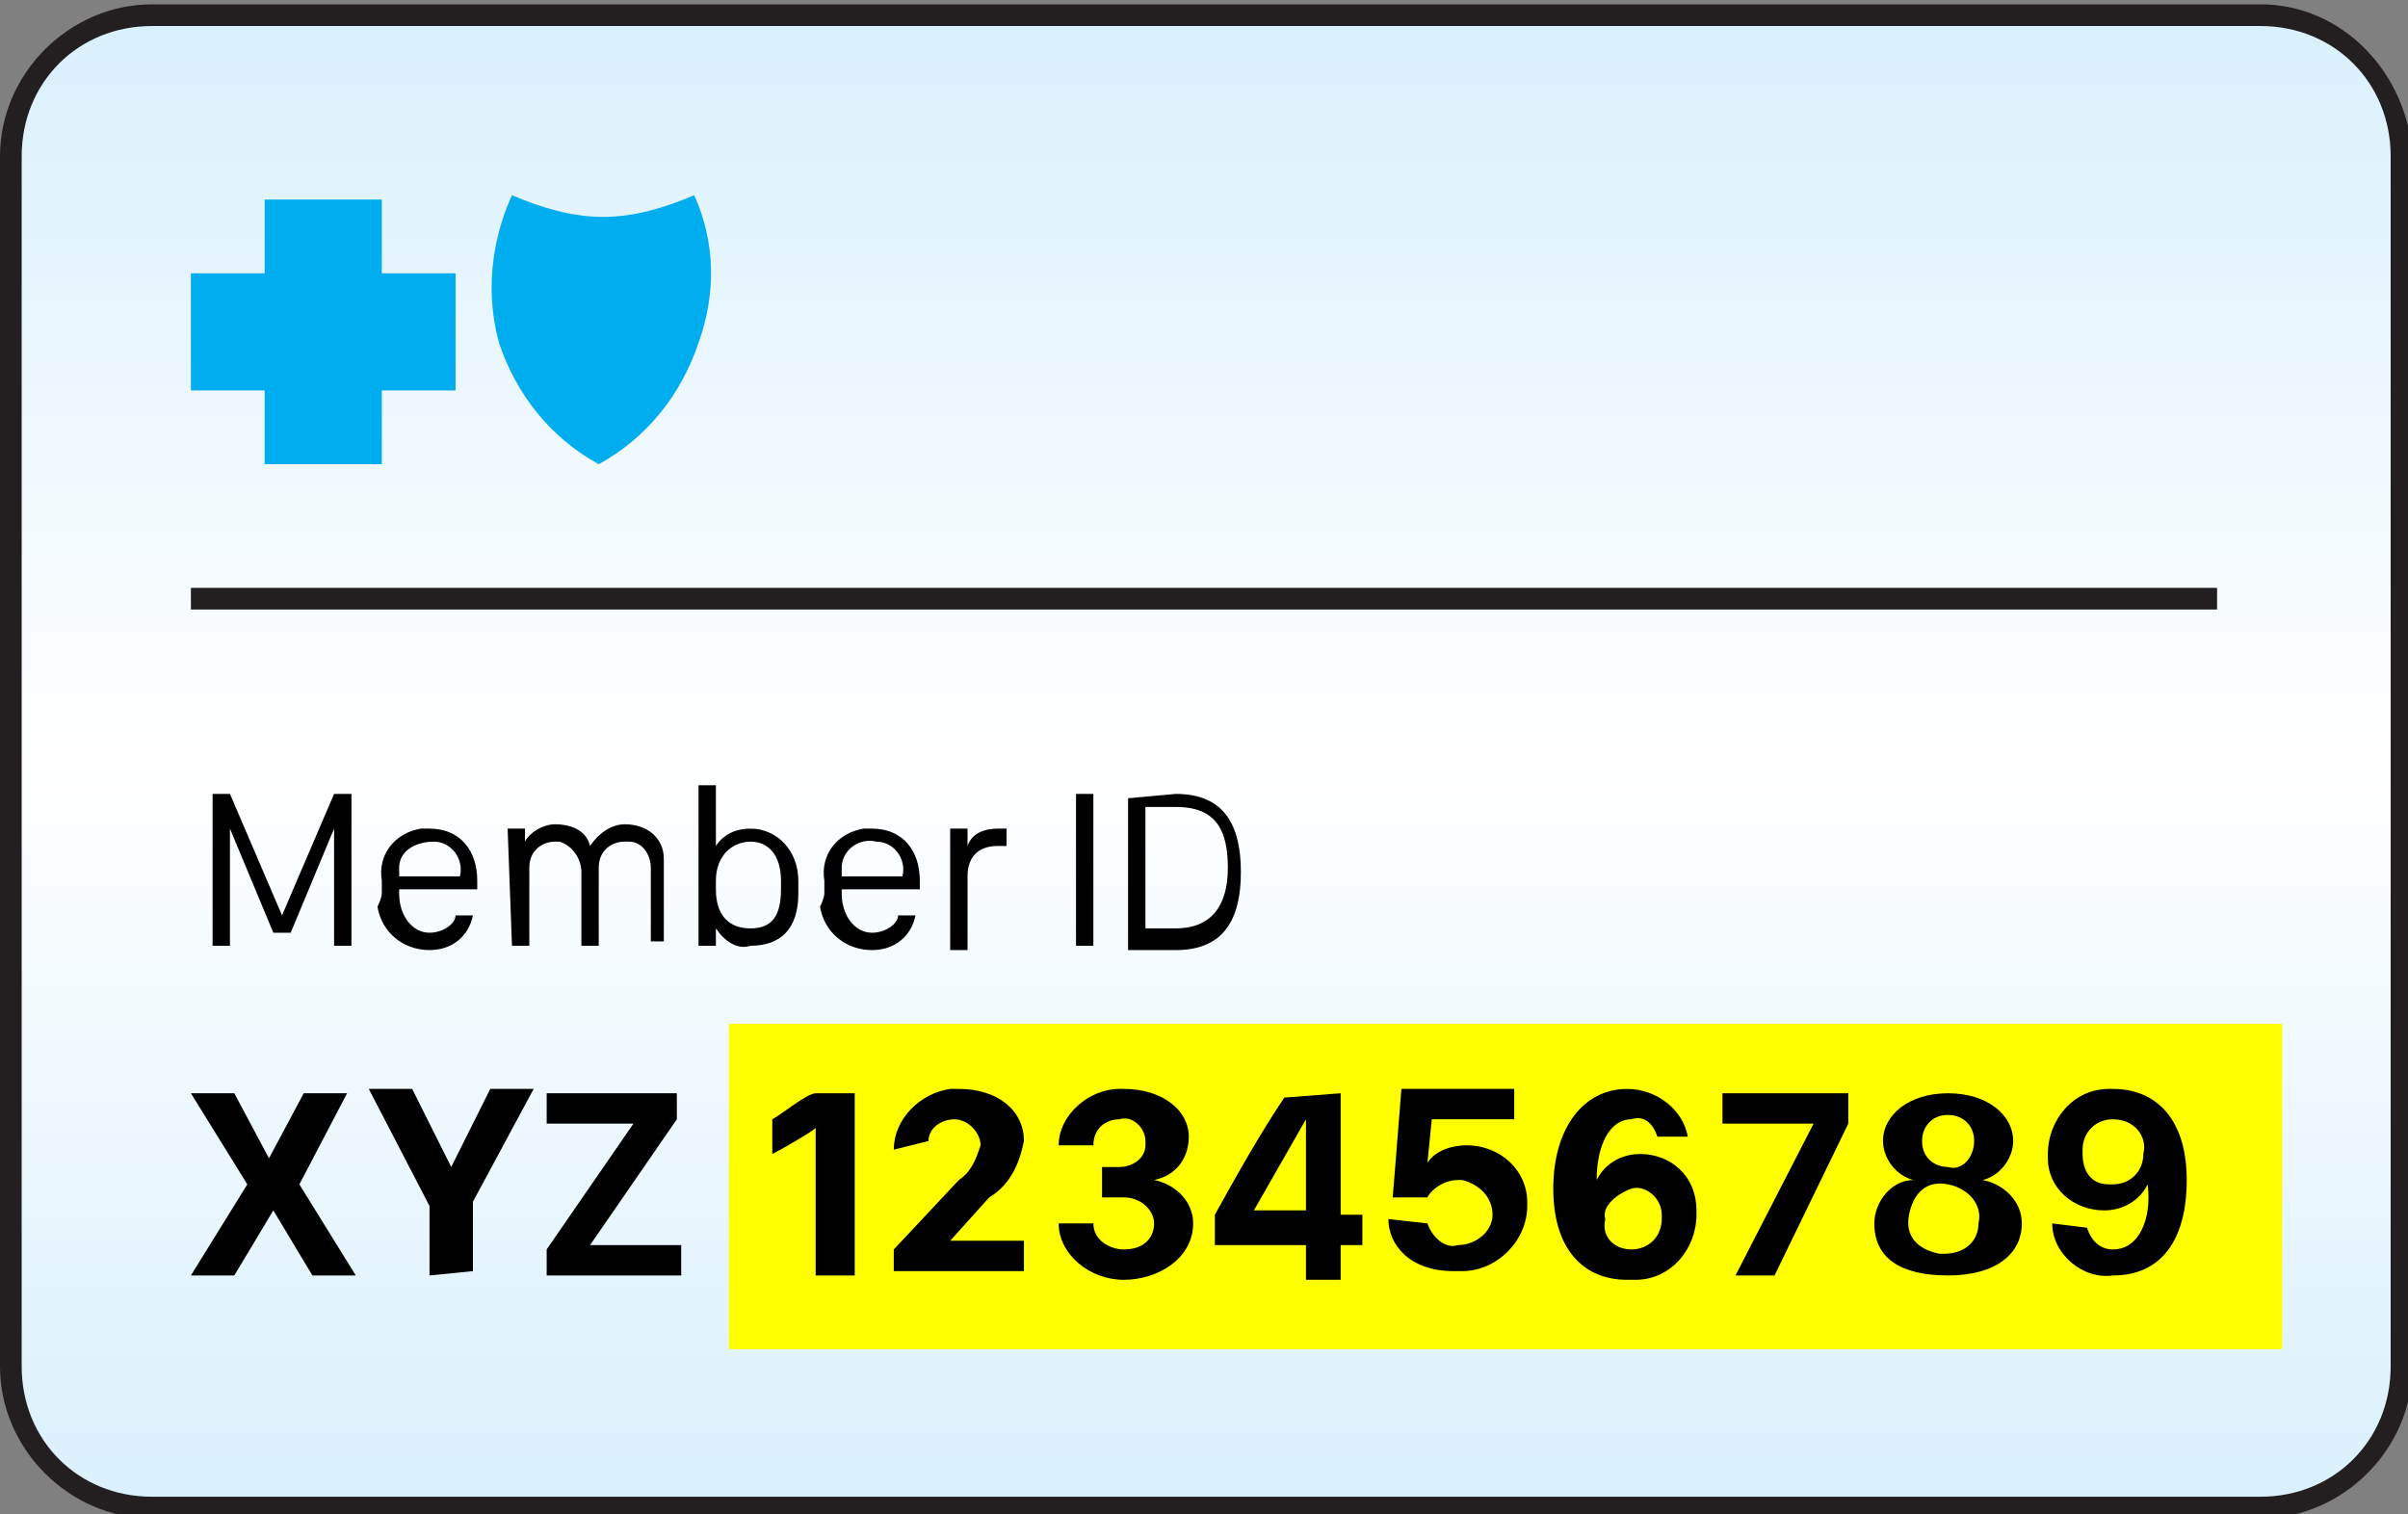 <?xml version="1.0" encoding="utf-8"?>
<!-- Generator: Adobe Illustrator 19.1.0, SVG Export Plug-In . SVG Version: 6.00 Build 0)  -->
<svg version="1.1" id="Layer_1" xmlns="http://www.w3.org/2000/svg" xmlns:xlink="http://www.w3.org/1999/xlink" x="0px" y="0px"
	 viewBox="-271 383.1 55.5 34.9" style="enable-background:new -271 383.1 55.5 34.9;" xml:space="preserve">
<rect x="-271" y="383.1" width="55.5" height="34.9" fill="#808080" stroke="none"/>
<style type="text/css">
	.st0{fill:url(#SVGID_1_);}
	.st1{fill:#231F20;}
	.st2{fill:#00ADEE;}
	.st3{fill:none;stroke:#231F20;stroke-width:0.5;stroke-miterlimit:10;}
	.st4{fill:#FFFF00;}
</style>
<title>ic_ID2</title>
<g>
	<g>
		
			<linearGradient id="SVGID_1_" gradientUnits="userSpaceOnUse" x1="-243.202" y1="415.67" x2="-243.202" y2="381.26" gradientTransform="matrix(1 0 0 1 0 2.18)">
			<stop  offset="0" style="stop-color:#D9F0FC"/>
			<stop  offset="0.5" style="stop-color:#FFFFFF"/>
			<stop  offset="1" style="stop-color:#D9F0FC"/>
		</linearGradient>
		<path class="st0" d="M-267.5,383.4h48.6c1.8,0,3.2,1.5,3.2,3.2v27.9c0,1.8-1.5,3.2-3.2,3.2h-48.6c-1.8,0-3.2-1.5-3.2-3.2v-27.9
			C-270.8,384.9-269.3,383.4-267.5,383.4z"/>
		<path class="st1" d="M-218.9,383.7c1.7,0,3,1.3,3,3v27.9c0,1.7-1.3,3-3,3h-48.6c-1.7,0-3-1.3-3-3v-27.9c0-1.7,1.3-3,3-3H-218.9
			 M-218.9,383.2h-48.6c-1.9,0-3.5,1.6-3.5,3.5l0,0v27.9c0,1.9,1.6,3.5,3.5,3.5h48.6c1.9,0,3.5-1.6,3.5-3.5l0,0v-27.9
			C-215.5,384.8-217,383.2-218.9,383.2L-218.9,383.2L-218.9,383.2z"/>
	</g>
	<g>
		<path class="st2" d="M-259.2,387.6c0.7,0.3,1.4,0.5,2.1,0.5s1.4-0.2,2.1-0.5c0.5,1.1,0.5,2.3,0.1,3.4c-0.4,1.2-1.2,2.2-2.3,2.8
			l0,0c-1.1-0.6-1.9-1.6-2.3-2.8C-259.8,389.9-259.7,388.7-259.2,387.6z"/>
		<polygon class="st2" points="-266.6,389.4 -264.9,389.4 -264.9,387.7 -262.2,387.7 -262.2,389.4 -260.5,389.4 -260.5,392.1 
			-262.2,392.1 -262.2,393.8 -264.9,393.8 -264.9,392.1 -266.6,392.1 		"/>
	</g>
	<line class="st3" x1="-266.6" y1="396.9" x2="-219.9" y2="396.9"/>
	<rect x="-254.2" y="406.7" class="st4" width="35.8" height="7.5"/>
	<g>
		<path d="M-266.1,404.9v-3.5h0.4l1.2,2.8l0,0l1.2-2.8h0.4v3.5h-0.4v-2.7l0,0l-1,2.4h-0.4l-1-2.4l0,0v2.7H-266.1z"/>
		<path d="M-262.2,403.7v-0.3c-0.1-0.6,0.3-1.1,0.9-1.2c0.1,0,0.1,0,0.2,0c0.7,0,1.1,0.5,1.1,1.2v0.2h-1.8v0.1
			c0,0.5,0.3,0.9,0.7,0.9c0.3,0,0.6-0.2,0.6-0.4h0.4c-0.1,0.5-0.5,0.8-1,0.8c-0.6,0-1.1-0.4-1.2-1
			C-262.2,403.8-262.2,403.7-262.2,403.7z M-260.4,403.3L-260.4,403.3c0.1-0.4-0.2-0.8-0.6-0.8s-0.8,0.2-0.8,0.6c0,0.1,0,0.2,0,0.2
			L-260.4,403.3L-260.4,403.3z"/>
		<path d="M-259.3,402.2h0.4v0.3l0,0c0.1-0.2,0.4-0.4,0.7-0.4c0.3,0,0.7,0.1,0.8,0.5l0,0c0.2-0.3,0.5-0.5,0.8-0.5
			c0.5,0,0.9,0.3,0.9,0.8v0.1v1.8h-0.3v-1.7c0-0.3-0.2-0.6-0.5-0.6h-0.1c-0.3,0-0.6,0.2-0.6,0.6v0.1v1.7h-0.4v-1.7
			c0-0.3-0.2-0.6-0.5-0.7h-0.1c-0.3,0-0.6,0.2-0.6,0.6v0.1v1.7h-0.4L-259.3,402.2z"/>
		<path d="M-254.5,404.5L-254.5,404.5v0.4h-0.4v-3.7h0.4v1.4l0,0c0.2-0.3,0.5-0.4,0.8-0.4c0.6,0,1.1,0.5,1.1,1.2v0.3
			c0,0.8-0.4,1.2-1.1,1.2C-254,405-254.3,404.8-254.5,404.5z M-253,403.6v-0.2c0-0.6-0.3-0.9-0.7-0.9s-0.8,0.3-0.8,0.9v0.2
			c0,0.6,0.3,0.9,0.8,0.9S-253,404.2-253,403.6z"/>
		<path d="M-252,403.7v-0.3c-0.1-0.6,0.3-1.1,0.9-1.2c0.1,0,0.1,0,0.2,0c0.7,0,1.1,0.5,1.1,1.2v0.2h-1.8v0.1c0,0.5,0.3,0.9,0.7,0.9
			c0.3,0,0.6-0.2,0.6-0.4h0.4c-0.1,0.5-0.5,0.8-1,0.8c-0.6,0-1.1-0.4-1.2-1C-252,403.8-252,403.7-252,403.7z M-250.2,403.3
			L-250.2,403.3c0.1-0.4-0.2-0.8-0.6-0.8c-0.4-0.1-0.8,0.2-0.8,0.6c0,0.1,0,0.2,0,0.2L-250.2,403.3L-250.2,403.3z"/>
		<path d="M-249.1,402.2h0.4v0.4l0,0c0.1-0.3,0.4-0.4,0.7-0.4h0.2v0.4h-0.2c-0.5,0-0.7,0.3-0.7,0.7v1.7h-0.4V402.2z"/>
		<path d="M-246.2,404.9v-3.5h0.4v3.5H-246.2z"/>
		<path d="M-243.9,401.4c1.1,0,1.5,0.7,1.5,1.8s-0.4,1.8-1.5,1.8h-1.1v-3.5L-243.9,401.4L-243.9,401.4z M-244.6,404.5h0.7
			c0.8,0,1.2-0.5,1.2-1.4s-0.3-1.4-1.2-1.4h-0.7V404.5z"/>
		<path d="M-264.1,410.4l1.3,2.1h-1l-0.9-1.5l0,0l-0.9,1.5h-1l1.3-2.1l-1.3-2.1h1l0.8,1.5l0,0l0.8-1.5h1L-264.1,410.4z"/>
		<path d="M-261.1,412.5v-1.6l-1.4-2.7h1l0.9,1.8l0,0l0.9-1.8h1l-1.4,2.6v1.6L-261.1,412.5z"/>
		<path d="M-258.4,411.9l2-2.9l0,0h-2v-0.7h3v0.6l-2,2.9l0,0h2.1v0.7h-3.1V411.9z"/>
		<path d="M-252.2,412.5v-3.4l0,0c-0.1,0.1-0.8,0.5-1,0.6v-0.8c0.2-0.1,0.8-0.6,1-0.6h0.9v4.2L-252.2,412.5z"/>
		<path d="M-250.4,409.6L-250.4,409.6c0-0.7,0.6-1.3,1.3-1.4c0.1,0,0.1,0,0.2,0c0.9,0,1.5,0.5,1.5,1.2c-0.1,0.5-0.3,1-0.8,1.3
			l-0.9,1l0,0h1.7v0.7h-3v-0.5l1.5-1.6c0.3-0.2,0.4-0.5,0.5-0.8c0-0.3-0.3-0.6-0.6-0.6l0,0c-0.3,0-0.6,0.2-0.6,0.5l0,0l0,0
			L-250.4,409.6z"/>
		<path d="M-245.6,410h0.4c0.3,0,0.6-0.2,0.6-0.5c0,0,0,0,0-0.1c0-0.3-0.3-0.6-0.6-0.5l0,0c-0.3,0-0.6,0.2-0.6,0.6h-0.8
			c0-0.7,0.7-1.3,1.4-1.3h0.1c0.9,0,1.5,0.5,1.5,1.1c0,0.5-0.3,0.9-0.8,1l0,0c0.5,0.1,0.9,0.5,0.9,1c0,0.8-0.8,1.3-1.6,1.3
			s-1.5-0.6-1.5-1.3h0.8c0,0.4,0.4,0.6,0.7,0.6c0.5,0,0.7-0.3,0.7-0.6c0-0.3-0.3-0.6-0.7-0.6h-0.5L-245.6,410L-245.6,410z"/>
		<path d="M-240.1,408.3v2.8h0.5v0.7h-0.5v0.8h-0.8v-0.8h-2.1v-0.7c0.5-0.9,1-1.8,1.6-2.7L-240.1,408.3L-240.1,408.3z M-240.9,411
			v-2.1l0,0c-0.4,0.7-0.8,1.4-1.2,2.1H-240.9L-240.9,411z"/>
		<path d="M-238.1,411.3c0.1,0.3,0.4,0.6,0.7,0.5c0.4,0,0.8-0.3,0.8-0.7l0,0c0-0.4-0.3-0.7-0.7-0.8c0,0,0,0-0.1,0
			c-0.3,0-0.6,0.2-0.7,0.4h-0.8l0.2-2.5h2.6v0.7h-1.9l-0.1,1l0,0c0.2-0.3,0.6-0.4,0.9-0.4c0.8,0,1.4,0.6,1.4,1.3c0,0,0,0,0,0.1
			c0,0.8-0.7,1.5-1.5,1.5c-0.1,0-0.1,0-0.2,0c-1,0-1.5-0.6-1.5-1.2L-238.1,411.3z"/>
		<path d="M-232.8,409.3c-0.1-0.3-0.3-0.5-0.6-0.4c-0.5,0-0.8,0.6-0.8,1.4l0,0c0.2-0.4,0.6-0.6,1-0.6c0.7,0,1.3,0.5,1.3,1.3v0.1
			c0,0.8-0.6,1.5-1.4,1.5c-0.1,0-0.1,0-0.2,0c-1,0-1.7-0.7-1.7-2.1s0.7-2.3,1.7-2.3c0.7,0,1.3,0.5,1.4,1.1H-232.8z M-233.4,411.9
			c0.4,0,0.7-0.3,0.7-0.7c0,0,0,0,0-0.1c0-0.4-0.4-0.7-0.7-0.6s-0.7,0.4-0.6,0.7C-234.1,411.6-233.8,411.9-233.4,411.9z"/>
		<path d="M-228.4,408.3v0.7l-1.7,3.5h-0.9l1.8-3.5l0,0h-2.1v-0.7H-228.4z"/>
		<path d="M-227.8,411.3c0-0.5,0.4-1,0.9-1l0,0c-0.4-0.1-0.7-0.5-0.7-0.9c0-0.6,0.6-1.1,1.5-1.1s1.5,0.5,1.5,1.1
			c0,0.4-0.3,0.8-0.7,0.9l0,0c0.5,0.1,0.9,0.5,0.9,1c0,0.7-0.6,1.2-1.7,1.2S-227.8,412.1-227.8,411.3z M-225.4,411.3
			c0.1-0.4-0.2-0.8-0.7-0.9s-0.8,0.2-0.9,0.7s0.2,0.8,0.7,0.9h0.1C-225.7,412-225.4,411.7-225.4,411.3L-225.4,411.3z M-225.5,409.4
			c0-0.4-0.3-0.6-0.6-0.6c-0.4,0-0.6,0.3-0.6,0.6c0,0.4,0.3,0.6,0.6,0.6C-225.8,410.1-225.5,409.8-225.5,409.4z"/>
		<path d="M-222.9,411.4c0.1,0.3,0.3,0.5,0.6,0.5c0.6,0,0.9-0.7,0.8-1.5l0,0c-0.2,0.4-0.6,0.6-1,0.6c-0.7,0-1.3-0.5-1.3-1.2v-0.1
			c0-0.8,0.6-1.5,1.4-1.5c0,0,0,0,0.1,0c1,0,1.7,0.7,1.7,2.1s-0.6,2.2-1.7,2.2c-0.7,0.1-1.4-0.5-1.4-1.2L-222.9,411.4z
			 M-222.3,408.9c-0.4,0-0.7,0.3-0.7,0.7c0,0,0,0,0,0.1c0,0.4,0.2,0.7,0.6,0.7c0,0,0,0,0.1,0c0.4,0,0.7-0.3,0.7-0.7l0,0
			C-221.5,409.3-221.8,408.9-222.3,408.9C-222.2,408.9-222.2,408.9-222.3,408.9L-222.3,408.9z"/>
	</g>
</g>
</svg>

